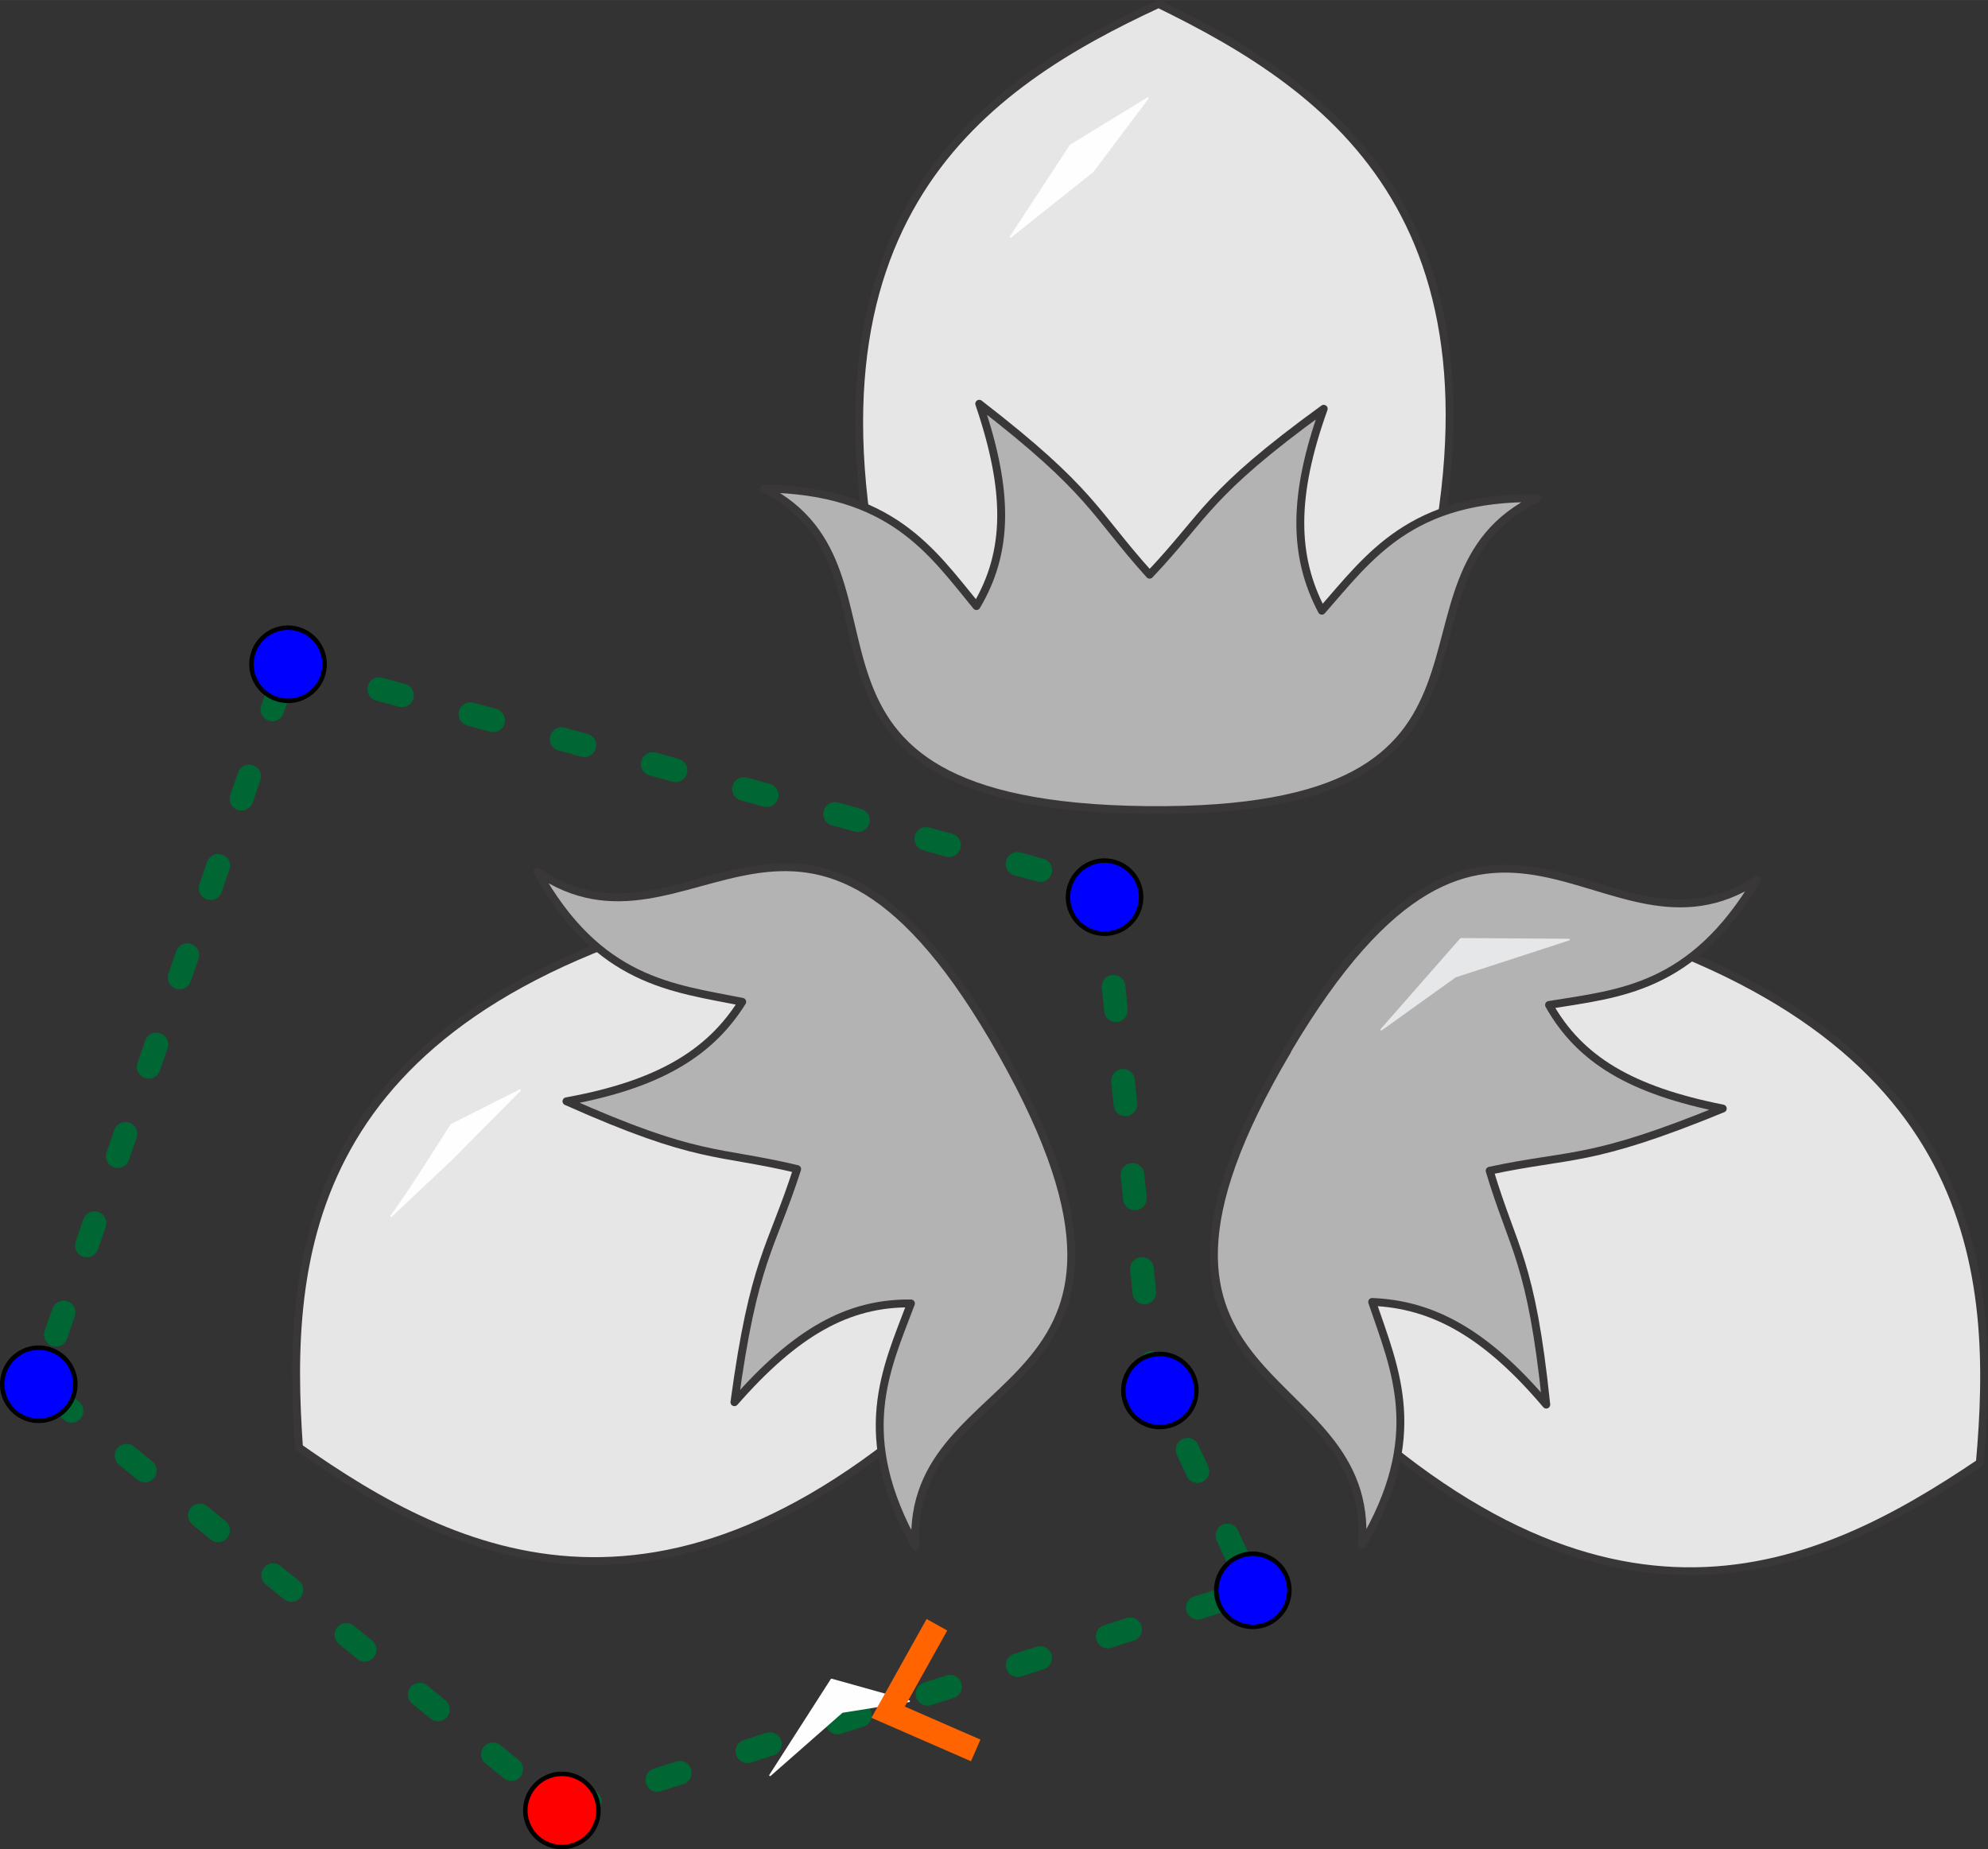 <?xml version="1.0" encoding="UTF-8"?>
<!DOCTYPE svg PUBLIC "-//W3C//DTD SVG 1.1//EN" "http://www.w3.org/Graphics/SVG/1.1/DTD/svg11.dtd">
<!-- Creator: CorelDRAW X6 -->
<svg xmlns="http://www.w3.org/2000/svg" xml:space="preserve" width="89.025mm" height="82.802mm" version="1.1" style="shape-rendering:geometricPrecision; text-rendering:geometricPrecision; image-rendering:optimizeQuality; fill-rule:evenodd; clip-rule:evenodd"
viewBox="0 0 10711 9962"
 xmlns:xlink="http://www.w3.org/1999/xlink">
 <rect x="0" y="0" width="10711" height="9962" fill="#333333" stroke="none"/>
 <defs>
  <style type="text/css">
   <![CDATA[
    .str3 {stroke:#E6E7E8;stroke-width:9.168;stroke-linecap:round;stroke-linejoin:round}
    .str2 {stroke:#FEFEFE;stroke-width:9.168;stroke-linecap:round;stroke-linejoin:round}
    .str4 {stroke:black;stroke-width:24.063}
    .str1 {stroke:#393738;stroke-width:42.447;stroke-linecap:round;stroke-linejoin:round}
    .str5 {stroke:#FF6400;stroke-width:127.33}
    .str0 {stroke:#006633;stroke-width:127.33;stroke-linecap:round;stroke-linejoin:round;stroke-dasharray:127.33 381.989}
    .fil0 {fill:none}
    .fil4 {fill:#E6E7E8}
    .fil3 {fill:#FEFEFE}
    .fil5 {fill:blue}
    .fil2 {fill:#B3B3B3}
    .fil1 {fill:#E6E6E6}
    .fil6 {fill:red}
   ]]>
  </style>
 </defs>
 <g id="Layer_x0020_1">
  <polygon class="fil0 str0" points="1552,3578 5946,4781 6210,7406 6750,8567 3027,9753 209,7457 "/>
  <path class="fil1 str1" d="M6242 21c935,456 1989,1178 1396,3375l-2858 -27c-556,-2203 535,-2918 1462,-3348z"/>
  <path class="fil1 str1" d="M1611 7799c-73,-1038 25,-2312 2225,-2896l1406 2488c-1630,1583 -2795,995 -3630,408z"/>
  <path class="fil1 str1" d="M10667 7881c-863,582 -2014,1134 -3621,-479l1452 -2461c2186,620 2260,1923 2169,2940z"/>
  <path class="fil2 str1" d="M6179 4364c-2183,-24 -1171,-1281 -2062,-1732 686,9 902,339 1144,633 173,-291 177,-614 15,-1090 615,475 614,584 918,921 308,-325 303,-433 938,-894 -168,468 -165,795 -10,1088 254,-289 480,-617 1161,-606 -907,432 78,1703 -2105,1680z"/>
  <path class="fil2 str1" d="M5401 5678c1071,1902 -524,1655 -469,2651 -335,-598 -158,-951 -24,-1307 -338,-4 -620,154 -951,532 104,-770 199,-824 338,-1256 -436,-104 -527,-46 -1243,-365 489,-89 771,-254 947,-536 -377,-75 -774,-108 -1105,-702 828,569 1436,-919 2507,983z"/>
  <path class="fil2 str1" d="M6935 5659c1112,-1879 1695,-374 2531,-919 -351,590 -744,612 -1120,674 166,295 443,460 936,558 -719,295 -813,240 -1256,335 128,429 224,479 305,1260 -321,-379 -606,-540 -938,-553 123,364 294,724 -55,1309 79,-1001 -1514,-784 -402,-2663z"/>
  <polygon class="fil3 str2" points="4149,9564 4480,9048 4898,9165 4537,9223 "/>
  <polygon class="fil3 str2" points="5445,1276 5768,783 6184,529 5888,923 "/>
  <path class="fil3 str2" d="M2107 6552c84,-109 324,-492 324,-492l371 -187 -370 373 -325 306z"/>
  <polygon class="fil4 str3" points="7442,5547 7871,5058 8453,5062 7841,5261 "/>
  <circle class="fil5 str4" transform="matrix(0.963 0.271 -0.271 0.963 1551.82 3578.46)" r="197"/>
  <circle class="fil5 str4" transform="matrix(0.963 0.271 -0.271 0.963 209.007 7457.4)" r="197"/>
  <circle class="fil5 str4" transform="matrix(0.963 0.271 -0.271 0.963 6750.02 8567.45)" r="197"/>
  <circle class="fil5 str4" transform="matrix(0.963 0.271 -0.271 0.963 6249.23 7490.95)" r="197"/>
  <circle class="fil5 str4" transform="matrix(0.963 0.271 -0.271 0.963 5951.15 4833.24)" r="197"/>
  <circle class="fil6 str4" transform="matrix(0.963 0.271 -0.271 0.963 3027.47 9753.4)" r="197"/>
  <polyline class="fil0 str5" points="5048,8753 4785,9224 5257,9430 "/>
 </g>
</svg>
